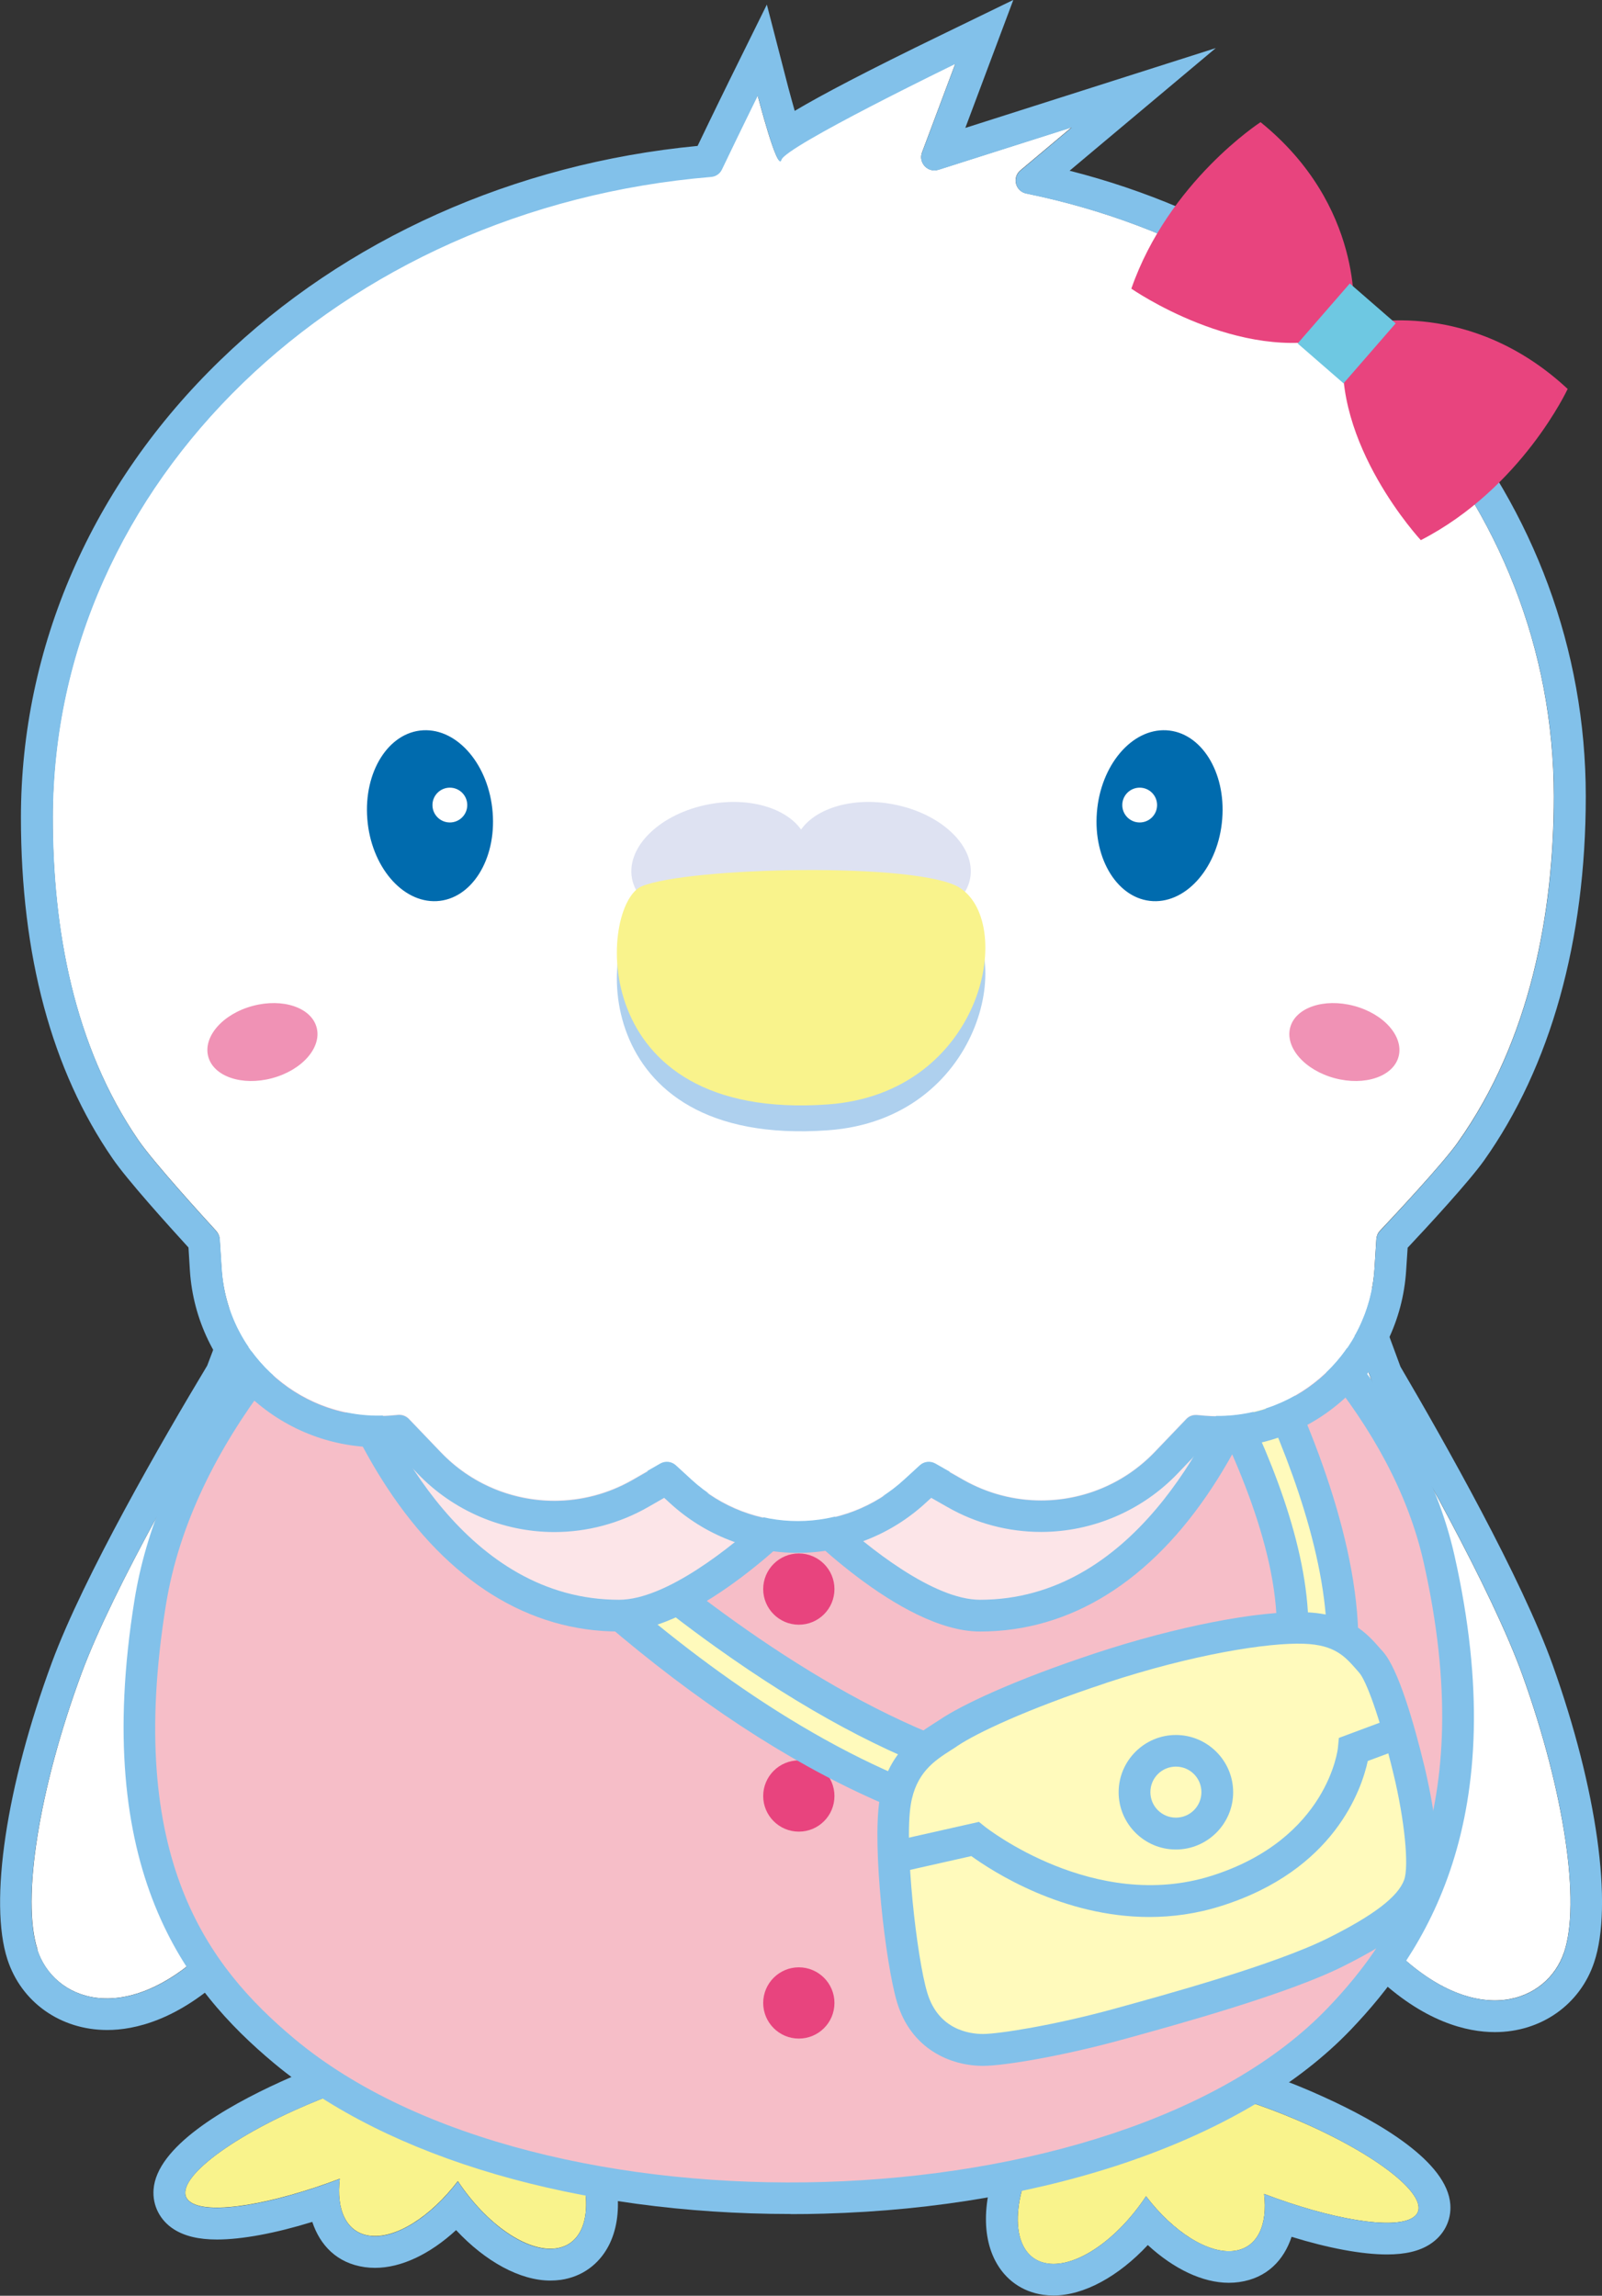 <?xml version="1.0" encoding="UTF-8"?>
<svg id="_レイヤー_2" data-name="レイヤー 2" xmlns="http://www.w3.org/2000/svg" viewBox="0 0 136.25 195.25">
  <rect x="0" y="0" width="136.25" height="195.25" fill="#333333" stroke="none"/>
  <defs>
    <style>
      .cls-1 {
        fill: #f092b5;
      }

      .cls-2 {
        fill: #fce5e8;
      }

      .cls-3 {
        fill: #dee2f2;
      }

      .cls-4 {
        fill: #82c1ea;
      }

      .cls-5 {
        fill: #6ec8e2;
      }

      .cls-6 {
        fill: #e8447e;
      }

      .cls-7 {
        fill: #fff;
      }

      .cls-8 {
        fill: #f9f38c;
      }

      .cls-9 {
        fill: #f6bec8;
      }

      .cls-10 {
        fill: #aed0ee;
      }

      .cls-11 {
        fill: #006bae;
      }

      .cls-12 {
        fill: #fffabc;
      }
    </style>
  </defs>
  <g id="_レイヤー_1-2" data-name="レイヤー 1">
    <g>
      <path class="cls-7" d="M3.19,165.8c-1.37-4.24.11-13.63,3.74-23.47,2.72-7.35,9.73-19.37,13.12-25l3.84-10.08s16.68,8.77,23.83,14.19c3.04,2.3,7.6,6.52,5.16,10.62-2.22,3.74-10.88-1.26-10.88-1.26,0,0,8.63,8.06,6.95,12.75-1.59,4.42-14.08-2.7-14.08-2.7,0,0,7.91,14.97,1.51,16.7-3.8,1.03-6.27-2.61-7.71-5.99-3.08,4.69-7.39,10.75-11.24,14.37-6.94,6.52-12.88,4.13-14.26-.11Z"/>
      <path class="cls-4" d="M23.89,107.25s16.68,8.77,23.83,14.19c3.04,2.3,7.6,6.52,5.16,10.62-.6,1.02-1.69,1.39-2.94,1.39-3.35,0-7.94-2.65-7.94-2.65,0,0,8.63,8.06,6.95,12.75-.38,1.05-1.36,1.45-2.66,1.45-4.15,0-11.42-4.14-11.42-4.14,0,0,7.91,14.97,1.51,16.7-.45.12-.87.18-1.28.18-3.09,0-5.16-3.18-6.42-6.17-3.08,4.69-7.39,10.75-11.24,14.37-3.08,2.9-5.96,4.03-8.34,4.03-2.98,0-5.15-1.79-5.92-4.15-1.37-4.24.11-13.63,3.74-23.47,2.72-7.35,9.73-19.37,13.12-25l3.84-10.08M22.45,103.44l-1.08,2.85-3.75,9.86c-3.83,6.37-10.5,17.92-13.21,25.25-3.87,10.47-5.36,20.38-3.78,25.24,1.18,3.65,4.52,6.01,8.49,6.01,2.33,0,6-.83,10.19-4.77,3.09-2.9,6.42-7.25,9.18-11.21,2.27,3,4.74,3.74,6.63,3.74.65,0,1.32-.09,1.99-.27,1.79-.48,3.13-1.63,3.86-3.32,1.06-2.43.79-5.88-.81-10.54,2.08.78,4.31,1.4,6.16,1.4,3.64,0,4.85-2.26,5.2-3.24.94-2.63-.06-5.63-1.63-8.31.03,0,.06,0,.08,0,3.18,0,4.66-1.7,5.26-2.71,3.46-5.83-2.18-11.37-5.86-14.15-7.25-5.49-23.52-14.06-24.21-14.42l-2.7-1.42h0Z"/>
      <path class="cls-7" d="M133.02,166.05c1.42-4.23.03-13.63-3.51-23.51-2.64-7.37-9.54-19.47-12.86-25.13l-3.74-10.12s-16.77,8.6-23.98,13.94c-3.06,2.27-7.66,6.44-5.27,10.56,2.19,3.77,10.89-1.15,10.89-1.15,0,0-8.71,7.97-7.08,12.67,1.54,4.44,14.11-2.55,14.11-2.55,0,0-8.06,14.89-1.68,16.68,3.8,1.06,6.3-2.54,7.77-5.91,3.03,4.72,7.28,10.83,11.09,14.48,6.88,6.6,12.84,4.26,14.26.03Z"/>
      <path class="cls-4" d="M112.92,107.29l3.74,10.12c3.32,5.66,10.22,17.76,12.86,25.13,3.54,9.88,4.92,19.28,3.51,23.51-.78,2.33-2.95,4.09-5.88,4.09-2.39,0-5.29-1.16-8.37-4.12-3.81-3.65-8.06-9.76-11.09-14.48-1.29,2.96-3.38,6.1-6.44,6.1-.42,0-.87-.06-1.33-.19-6.38-1.79,1.68-16.68,1.68-16.68,0,0-7.24,4.03-11.4,4.03-1.32,0-2.33-.41-2.7-1.48-1.63-4.7,7.08-12.67,7.08-12.67,0,0-4.55,2.57-7.9,2.57-1.28,0-2.39-.38-2.99-1.42-2.39-4.12,2.21-8.29,5.27-10.56,7.21-5.34,23.98-13.94,23.98-13.94M114.4,103.5l-2.71,1.39c-.69.36-17.05,8.76-24.35,14.18-3.7,2.74-9.4,8.22-6,14.09.6,1.03,2.08,2.76,5.32,2.76-1.6,2.66-2.64,5.65-1.72,8.29.34.99,1.54,3.29,5.25,3.29,1.83,0,4.03-.59,6.08-1.33-1.65,4.64-1.95,8.09-.92,10.53.72,1.69,2.04,2.85,3.83,3.35.69.19,1.38.29,2.06.29,1.87,0,4.32-.73,6.59-3.68,2.72,3.99,6.01,8.37,9.07,11.3,4.2,4.03,7.89,4.87,10.24,4.87,3.92,0,7.24-2.33,8.44-5.93,1.63-4.84.24-14.76-3.52-25.28-2.63-7.36-9.19-18.97-12.95-25.38l-3.65-9.89-1.05-2.86h0Z"/>
      <path class="cls-8" d="M48.39,182.11c-1.63-3.25-4.2-5.88-6.6-7.02-.41-.91-1.14-1.52-2.16-1.67-1.83-.26-4.17.99-6.23,3.1-2.57.65-5.51,1.67-8.4,2.98-6.77,3.08-10.69,6.58-8.75,7.82,1.64,1.05,6.95.14,12.65-2.02-.32,2.63.55,4.56,2.5,4.84,2.24.32,5.24-1.62,7.54-4.64,2.39,3.62,5.87,6.08,8.37,5.72,2.91-.42,3.39-4.51,1.08-9.12Z"/>
      <path class="cls-4" d="M39.13,173.39c.17,0,.34.01.5.03,1.02.15,1.74.75,2.16,1.67,2.4,1.13,4.98,3.77,6.6,7.02,2.31,4.61,1.83,8.7-1.08,9.12-.16.02-.33.04-.51.04-2.45,0-5.62-2.37-7.86-5.75-2.13,2.8-4.87,4.67-7.04,4.67-.17,0-.33-.01-.5-.04-1.95-.28-2.82-2.21-2.5-4.84-4.09,1.55-7.97,2.46-10.45,2.46-.98,0-1.73-.14-2.2-.44-1.94-1.24,1.98-4.75,8.75-7.82,2.89-1.31,5.83-2.33,8.4-2.98,1.87-1.93,3.98-3.14,5.73-3.14M39.13,170.69c-2.28,0-4.79,1.2-7.11,3.41-2.64.71-5.44,1.72-8.14,2.95-4.79,2.18-10.56,5.54-10.82,9.17-.1,1.36.55,2.63,1.73,3.38.91.58,2.11.87,3.66.87,2.12,0,4.97-.53,8.11-1.5.65,1.96,2.07,3.51,4.46,3.85.29.04.58.06.88.06,2.22,0,4.66-1.16,6.89-3.21,2.49,2.67,5.44,4.29,8.01,4.29.3,0,.6-.02.9-.06,1.78-.26,3.22-1.29,4.06-2.89,1.33-2.55.98-6.24-.96-10.11-1.67-3.34-4.33-6.26-7.07-7.83-.87-1.28-2.16-2.09-3.73-2.32-.29-.04-.58-.06-.88-.06h0Z"/>
      <path class="cls-8" d="M111.41,180.79c-2.89-1.31-5.83-2.33-8.4-2.98-2.05-2.11-4.39-3.37-6.23-3.11-1.02.15-1.74.75-2.16,1.67-2.4,1.13-4.98,3.77-6.6,7.02-2.31,4.61-1.83,8.7,1.08,9.12,2.5.36,5.97-2.09,8.37-5.72,2.3,3.01,5.3,4.96,7.54,4.64,1.95-.28,2.82-2.21,2.5-4.84,5.7,2.17,11.01,3.07,12.65,2.02,1.94-1.24-1.98-4.75-8.75-7.82Z"/>
      <path class="cls-4" d="M97.28,174.67c1.75,0,3.86,1.21,5.73,3.14,2.57.65,5.51,1.66,8.4,2.98,6.77,3.08,10.69,6.58,8.75,7.82-.46.3-1.22.44-2.2.44-2.48,0-6.36-.91-10.45-2.46.32,2.63-.55,4.56-2.5,4.84-.16.02-.33.03-.5.03-2.17,0-4.91-1.88-7.04-4.67-2.24,3.39-5.41,5.75-7.86,5.75-.17,0-.34-.01-.51-.04-2.91-.42-3.39-4.51-1.08-9.12,1.63-3.25,4.21-5.89,6.6-7.02.42-.91,1.14-1.52,2.16-1.67.16-.02.33-.03.5-.03M97.28,171.97c-.3,0-.59.02-.88.06-1.54.22-2.85,1.05-3.72,2.31-2.74,1.57-5.4,4.49-7.07,7.83-1.94,3.87-2.29,7.56-.96,10.11.84,1.61,2.28,2.63,4.06,2.89.29.04.59.06.9.06,2.57,0,5.52-1.62,8.01-4.29,2.23,2.05,4.68,3.21,6.89,3.21.3,0,.59-.02.88-.06,2.39-.34,3.81-1.89,4.46-3.85,3.14.97,5.99,1.5,8.11,1.5,1.55,0,2.75-.28,3.66-.87,1.18-.76,1.83-2.02,1.73-3.38-.26-3.64-6.03-7-10.82-9.17-2.7-1.23-5.49-2.24-8.14-2.95-2.32-2.2-4.83-3.41-7.11-3.41h0Z"/>
      <path class="cls-9" d="M79.06,90.12l-24.16.03s-37.62,18.18-42.12,46.13c-3.6,22.38,4.01,31.97,11.4,38.15,21.12,17.65,71.28,16.54,89.74-2.74,6.66-6.96,13.23-18.03,8.48-39.12-5.83-25.88-43.33-42.45-43.33-42.45Z"/>
      <path class="cls-4" d="M67.24,188.3c-17.96,0-34.23-4.72-43.94-12.83-7.47-6.24-15.57-16.36-11.86-39.4,1.89-11.76,9.93-23.65,23.23-34.38,9.97-8.04,19.24-12.56,19.63-12.75l.28-.13,24.76-.03.26.12c.39.17,9.62,4.29,19.73,11.66,9.4,6.87,21.27,17.95,24.37,31.72,5.09,22.58-2.6,33.84-8.82,40.35-8.86,9.26-25.61,15.11-44.81,15.64-.95.03-1.89.04-2.83.04ZM55.22,91.51c-1.6.81-10.08,5.21-18.89,12.32-8.89,7.18-19.96,18.67-22.22,32.67-3.47,21.56,3.58,30.75,10.93,36.9,20.84,17.41,70.13,15.93,87.9-2.64,5.8-6.06,12.94-16.57,8.14-37.89-5.37-23.83-39.03-39.88-42.3-41.39l-23.55.03Z"/>
      <path class="cls-6" d="M70.97,135.15c0,1.68-1.36,3.03-3.03,3.03s-3.03-1.36-3.03-3.03,1.36-3.03,3.03-3.03,3.03,1.36,3.03,3.03Z"/>
      <path class="cls-6" d="M70.97,152.75c0,1.68-1.36,3.03-3.03,3.03s-3.03-1.36-3.03-3.03,1.36-3.03,3.03-3.03,3.03,1.36,3.03,3.03Z"/>
      <path class="cls-6" d="M70.97,170.35c0,1.68-1.36,3.03-3.03,3.03s-3.03-1.36-3.03-3.03,1.36-3.03,3.03-3.03,3.03,1.36,3.03,3.03Z"/>
      <path class="cls-12" d="M100.87,104.28s30.56,46.3-.86,51.62c-35.31,5.98-71.88-44.92-71.88-44.92,0,0,3.52,6.21,6.02,7.73,1.97,1.19,8.47,3.85,8.47,3.85,0,0,31.98,34.13,56.32,28.99,25.66-5.42-1.59-44-1.59-44l3.52-3.27Z"/>
      <path class="cls-4" d="M94.25,157.73c-13.45,0-28.64-7.18-44.32-21.03-6.7-5.92-12.36-12.06-16.38-16.77-.04-.02-.07-.04-.11-.07-2.72-1.65-6.11-7.55-6.49-8.22l2.27-1.45c.09.12,2.31,3.18,6.11,7.64,1.91,1.02,6.17,2.82,7.79,3.48l.27.11.2.21c.31.34,31.74,33.51,55.05,28.59,4.74-1,7.71-3.18,9.08-6.66,4.73-12.04-11.33-35-11.49-35.23l-.68-.96,5.55-5.16.88,1.33c.77,1.17,18.77,28.74,12.05,44.19-2.23,5.13-6.88,8.33-13.81,9.5-1.95.33-3.95.49-5.98.49ZM39.76,122.83c13.27,14.44,37.11,35.61,60.02,31.74,5.98-1.01,9.94-3.68,11.79-7.92,5.35-12.31-7.48-34.58-10.98-40.28l-1.48,1.37c3.16,4.71,15.85,24.78,11.13,36.8-1.7,4.34-5.41,7.14-11.03,8.32-10.47,2.21-23.38-2.09-38.35-12.79-10.05-7.18-17.69-14.99-19.02-16.38-.39-.16-1.15-.48-2.08-.87Z"/>
      <path class="cls-12" d="M93.62,141.87c-7.02,2.31-11.27,4.38-12.94,5.5-1.5,1.01-3.94,2.17-4.54,5.9-.6,3.73.53,13.55,1.44,16.62,1.13,3.76,4.34,4.46,6.02,4.46s6.62-.84,11.44-2.17c4.82-1.32,13.97-3.85,18.54-6.14,4.58-2.29,6.47-3.97,7.11-5.66.63-1.69,0-6.26-.84-9.75s-2.17-8.07-3.25-9.27c-1.08-1.21-2.17-2.77-5.66-2.89-3.49-.12-10.18,1.05-17.31,3.41Z"/>
      <path class="cls-4" d="M83.6,175.7c-2.75,0-6.12-1.42-7.31-5.42-.99-3.31-2.12-13.26-1.48-17.22.63-3.92,3.03-5.46,4.62-6.48.17-.11.34-.22.5-.32,1.8-1.22,6.24-3.35,13.28-5.67h0c6.82-2.25,13.79-3.61,17.78-3.47,3.8.13,5.28,1.82,6.37,3.06l.25.28c1.33,1.48,2.67,6.18,3.56,9.86.19.79,1.83,7.78.8,10.54-.82,2.19-3.07,4.05-7.77,6.39-4.75,2.37-14.23,4.98-18.79,6.23-4.98,1.37-10,2.22-11.8,2.22ZM94.04,143.15c-6.79,2.24-11.04,4.28-12.61,5.34-.17.12-.36.24-.55.36-1.39.89-2.98,1.91-3.42,4.64-.56,3.46.5,13.01,1.41,16.01.95,3.15,3.62,3.49,4.73,3.49,1.38,0,6.12-.76,11.08-2.12,4.48-1.23,13.79-3.79,18.3-6.05,3.86-1.93,5.91-3.5,6.44-4.93.43-1.16.04-5.1-.89-8.96-1.23-5.11-2.37-8.05-2.94-8.68l-.27-.31c-.93-1.05-1.8-2.05-4.43-2.14-3.02-.11-9.41.89-16.84,3.34h0Z"/>
      <path class="cls-4" d="M97.76,163.04c-7.39,0-13.36-3.89-15.15-5.18l-5.55,1.25-.59-2.63,6.79-1.53.51.41c.09.07,9.3,7.34,19.29,4.17,9.87-3.13,10.73-10.81,10.73-10.88l.08-.84,4.72-1.76.94,2.53-3.2,1.19c-.53,2.43-2.84,9.29-12.46,12.33-2.11.67-4.17.94-6.13.94Z"/>
      <path class="cls-4" d="M100.01,157.3c-2.69,0-4.87-2.19-4.87-4.87s2.19-4.87,4.87-4.87,4.87,2.19,4.87,4.87-2.19,4.87-4.87,4.87ZM100.01,150.25c-1.2,0-2.17.97-2.17,2.17s.97,2.17,2.17,2.17,2.17-.97,2.17-2.17-.97-2.17-2.17-2.17Z"/>
      <path class="cls-2" d="M28.54,113.99s6.52,23.42,24.11,23.41c6.32,0,15.03-9.14,15.03-9.14l-39.14-14.27Z"/>
      <path class="cls-4" d="M52.65,138.76c-7.67,0-14.51-4.26-19.78-12.32-3.9-5.96-5.56-11.84-5.63-12.08l-.7-2.53,43.55,15.88-1.42,1.49c-.37.39-9.19,9.56-16.01,9.56h0ZM30.74,116.23c2.26,5.91,8.97,19.83,21.91,19.83h0c3.94,0,9.49-4.39,12.56-7.25l-34.47-12.57Z"/>
      <path class="cls-2" d="M107.46,113.99s-6.52,23.42-24.11,23.41c-6.32,0-15.03-9.14-15.03-9.14l39.14-14.27Z"/>
      <path class="cls-4" d="M83.35,138.76h0c-6.82,0-15.64-9.17-16.01-9.56l-1.42-1.49,43.55-15.88-.7,2.53c-.07.25-1.73,6.12-5.63,12.08-5.27,8.06-12.11,12.32-19.78,12.32ZM70.79,128.8c3.07,2.86,8.63,7.26,12.56,7.26,12.94,0,19.65-13.92,21.91-19.83l-34.47,12.57Z"/>
      <path class="cls-7" d="M123.99,97.15c6.15-8.67,8.16-19.48,8.16-29.42,0-25.12-18.88-45.97-44.87-51.28-.92-.19-1.22-1.35-.5-1.96l4.37-3.67-11.34,3.61c-.89.29-1.72-.59-1.39-1.47l2.85-7.6s-14.52,7.04-14.83,8.18c-.31,1.14-2.01-5.45-2.01-5.45,0,0-1.53,3.1-3.05,6.28-.17.36-.52.6-.92.63C28.91,17.64,4.48,40.96,4.48,69.53c0,9.4,1.76,19.41,7.32,27.48,1.29,1.87,5.49,6.48,6.59,7.68.17.19.28.43.29.69l.16,2.51c.48,7.47,7.01,13.1,14.47,12.46l.55-.05c.34-.03.67.1.91.34l2.7,2.82c4.25,4.45,10.98,5.43,16.32,2.37l2.37-1.36c.43-.24.96-.18,1.32.15l1.33,1.22c5.12,4.71,13,4.7,18.11-.02l1.31-1.2c.36-.33.89-.39,1.32-.15l2.37,1.35c5.33,3.05,12.05,2.07,16.29-2.37l2.67-2.79c.23-.25.57-.37.91-.34l.68.06c7.45.61,13.95-5,14.43-12.46l.16-2.54c.02-.26.12-.51.3-.7,1.12-1.19,5.34-5.69,6.64-7.54Z"/>
      <path class="cls-4" d="M81.27,5.38l-2.85,7.6c-.29.76.3,1.52,1.05,1.52.11,0,.23-.02.35-.05l11.34-3.61-4.37,3.67c-.72.6-.42,1.77.5,1.96,25.99,5.3,44.87,26.16,44.87,51.28,0,9.95-2.02,20.76-8.16,29.42-1.31,1.84-5.52,6.35-6.64,7.54-.18.19-.28.43-.3.7l-.16,2.54c-.46,7.08-6.35,12.51-13.32,12.51-.37,0-.74-.02-1.11-.05l-.68-.06s-.06,0-.09,0c-.31,0-.6.12-.81.35l-2.67,2.79c-2.59,2.71-6.11,4.13-9.67,4.13-2.27,0-4.55-.58-6.63-1.76l-2.37-1.35c-.17-.1-.37-.15-.56-.15-.28,0-.55.1-.76.3l-1.31,1.2c-2.56,2.36-5.81,3.55-9.07,3.55s-6.49-1.18-9.04-3.52l-1.33-1.22c-.21-.2-.49-.3-.76-.3-.19,0-.39.05-.56.15l-2.37,1.36c-2.08,1.19-4.37,1.77-6.64,1.77-3.56,0-7.08-1.42-9.67-4.14l-2.7-2.82c-.21-.22-.51-.35-.81-.35-.03,0-.06,0-.09,0l-.55.05c-.39.03-.77.05-1.15.05-6.97,0-12.87-5.42-13.32-12.51l-.16-2.51c-.02-.26-.12-.5-.29-.69-1.1-1.2-5.3-5.81-6.59-7.68-5.56-8.07-7.32-18.08-7.32-27.48,0-28.58,24.43-51.9,55.98-54.52.4-.03.75-.27.92-.63,1.52-3.18,3.05-6.28,3.05-6.28,0,0,1.44,5.59,1.91,5.59.04,0,.07-.04.1-.13.31-1.14,14.83-8.18,14.83-8.18M86.17,0l-6.07,2.95c-6.37,3.09-10.19,5.1-12.51,6.48-.19-.67-.38-1.37-.55-2l-1.82-7.04-3.22,6.52s-1.3,2.64-2.67,5.5c-15.59,1.49-29.97,7.93-40.57,18.2C7.81,41.2,1.78,55.03,1.78,69.53c0,11.74,2.62,21.5,7.8,29.01,1.24,1.81,4.68,5.62,6.45,7.56l.12,1.95c.54,8.43,7.58,15.04,16.02,15.04.39,0,.78-.01,1.17-.04l2.18,2.28c3.02,3.16,7.25,4.97,11.63,4.97,2.79,0,5.56-.74,7.98-2.13l1.36-.78.48.44c2.97,2.73,6.83,4.24,10.87,4.24s7.92-1.51,10.9-4.26l.46-.42,1.37.78c2.42,1.39,5.18,2.12,7.97,2.12,4.37,0,8.6-1.81,11.62-4.97l2.15-2.25c.42.03.84.05,1.26.05,8.44,0,15.47-6.6,16.02-15.03l.13-1.97c1.79-1.9,5.23-5.64,6.49-7.41,5.67-7.99,8.66-18.7,8.66-30.99,0-25.1-17.89-46.58-43.9-53.2l1.94-1.63,10.49-8.8-13.05,4.16-8.25,2.63,1.71-4.56,2.37-6.32h0Z"/>
      <path class="cls-1" d="M23.14,91.7c-2.55.68-4.98-.14-5.43-1.84-.45-1.7,1.24-3.63,3.79-4.31,2.55-.68,4.98.14,5.43,1.84s-1.24,3.63-3.79,4.31Z"/>
      <path class="cls-1" d="M113.52,91.7c2.55.68,4.98-.14,5.43-1.84.45-1.7-1.24-3.63-3.79-4.31-2.55-.68-4.98.14-5.43,1.84s1.24,3.63,3.79,4.31Z"/>
      <path class="cls-11" d="M31.24,69.65c.31,4.01,2.96,7.14,5.9,6.99,2.95-.15,5.08-3.53,4.76-7.54-.31-4.01-2.96-7.14-5.9-6.99-2.95.15-5.08,3.53-4.76,7.54Z"/>
      <circle class="cls-7" cx="38.26" cy="68.47" r="1.48"/>
      <path class="cls-11" d="M103.95,69.65c-.31,4.01-2.96,7.14-5.9,6.99-2.95-.15-5.08-3.53-4.76-7.54.31-4.01,2.96-7.14,5.9-6.99,2.95.15,5.08,3.53,4.76,7.54Z"/>
      <circle class="cls-7" cx="96.93" cy="68.47" r="1.48"/>
      <g>
        <g>
          <path class="cls-6" d="M115.12,26.75s.91-9.23-7.91-16.36c0,0-7.82,5.06-10.99,14.16,0,0,9.19,6.4,17.49,4.13l1.41-1.93Z"/>
          <path class="cls-6" d="M116.02,27.53s9.01-2.18,17.31,5.55c0,0-3.92,8.45-12.49,12.86,0,0-7.63-8.21-6.53-16.74l1.72-1.67Z"/>
        </g>
        <rect class="cls-5" x="111.14" y="25.76" width="6.76" height="5.17" transform="translate(18.01 96.19) rotate(-49)"/>
      </g>
      <path class="cls-3" d="M75.94,68.4c-3.38-.63-6.5.31-7.81,2.15-1.31-1.84-4.43-2.78-7.81-2.15-4.13.77-7.07,3.59-6.57,6.31.51,2.71,4.27,4.29,8.4,3.52,2.74-.51,4.94-1.92,5.98-3.6,1.04,1.68,3.24,3.09,5.98,3.6,4.13.77,7.89-.81,8.4-3.52.51-2.71-2.44-5.54-6.57-6.31Z"/>
      <path class="cls-10" d="M54.58,77.58c3.92-1.64,23.65-2.09,27.07.14,4.78,3.12,1.85,17.47-11.23,18.41-20.8,1.5-19.44-17.05-15.84-18.55Z"/>
      <path class="cls-8" d="M54.58,75.38c3.92-1.64,23.65-2.09,27.07.14,4.78,3.12,1.85,17.46-11.23,18.41-20.8,1.5-19.44-17.05-15.84-18.55Z"/>
    </g>
  </g>
</svg>